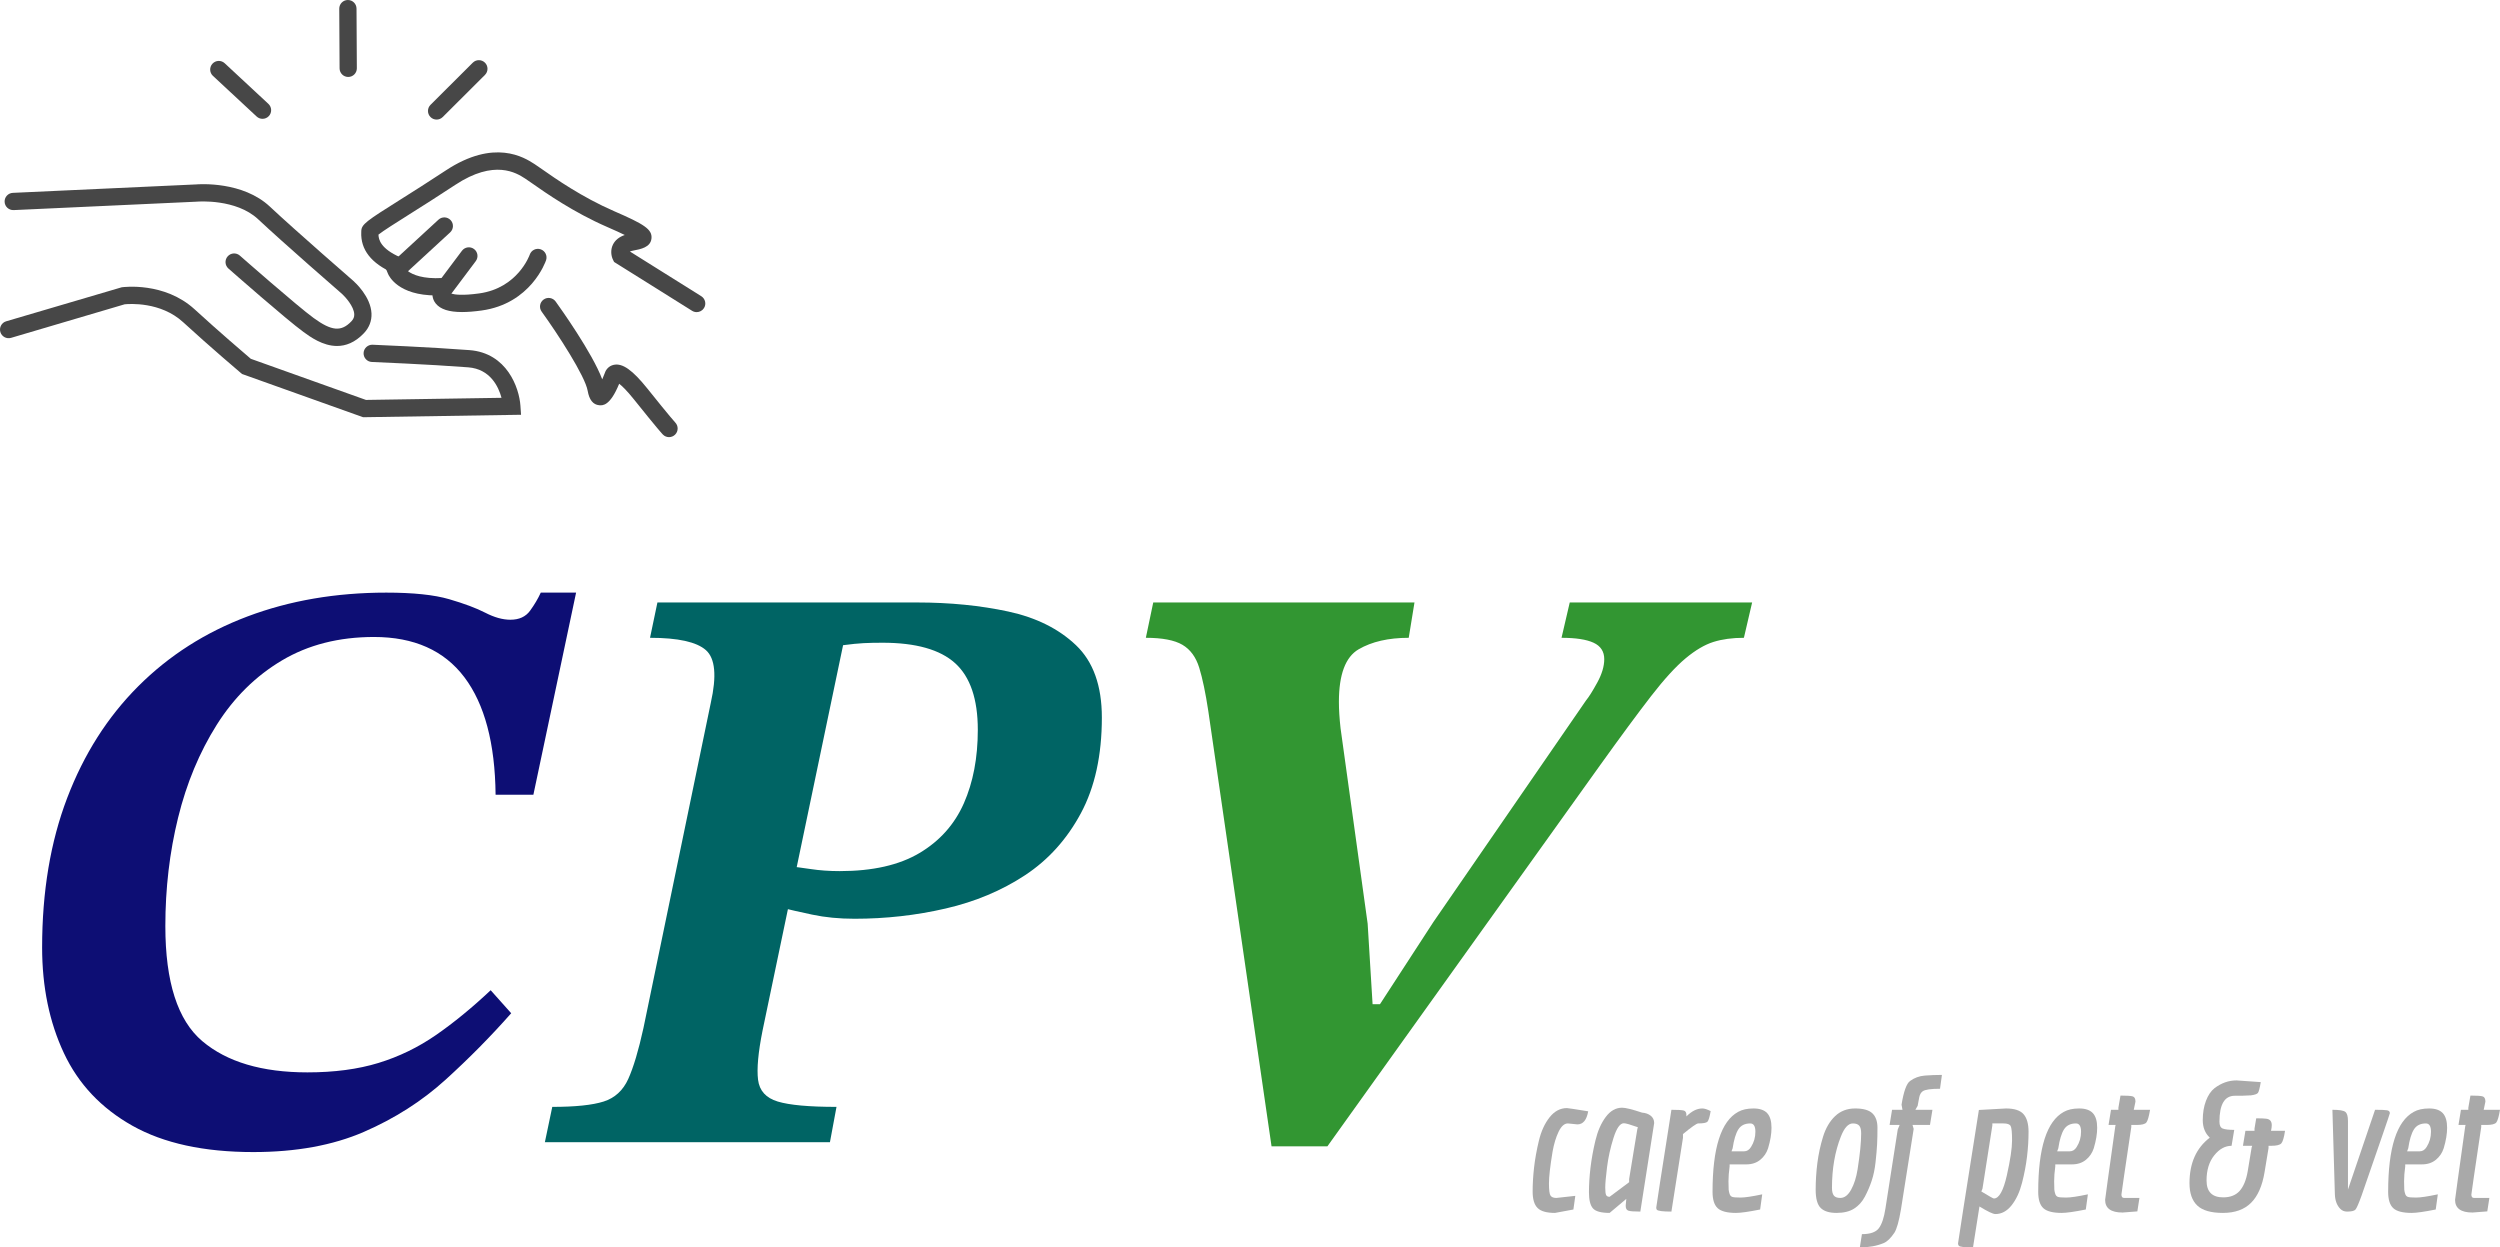 <?xml version="1.0" encoding="utf-8"?>
<!-- Generator: Adobe Illustrator 16.0.0, SVG Export Plug-In . SVG Version: 6.00 Build 0)  -->
<!DOCTYPE svg PUBLIC "-//W3C//DTD SVG 1.1//EN" "http://www.w3.org/Graphics/SVG/1.1/DTD/svg11.dtd">
<svg version="1.1" id="Layer_1" xmlns="http://www.w3.org/2000/svg" xmlns:xlink="http://www.w3.org/1999/xlink" x="0px" y="0px"
	 width="2047.163px" height="1021.465px" viewBox="0 0 2047.163 1021.465" enable-background="new 0 0 2047.163 1021.465"
	 xml:space="preserve">
<path fill="#474747" d="M275.983,283.308c-11.689,0.001-21.915-7.438-27.481-11.485c-13.924-10.127-59.504-50.213-61.438-51.915
	c-2.93-2.578-3.215-7.044-0.638-9.973c2.576-2.932,7.044-3.216,9.973-0.638c0.469,0.413,47.018,41.353,60.415,51.095
	c14.793,10.759,22.6,11.444,30.931,2.72c1.707-1.789,2.429-3.57,2.339-5.78c-0.264-6.546-7.551-14.46-10.082-16.716
	c-0.424-0.367-48.023-41.721-68.613-61.062c-18.103-17.006-49.491-14.473-49.809-14.443l-0.304,0.021l-150.117,6.909
	c-3.93,0.138-7.203-2.836-7.384-6.735c-0.18-3.897,2.836-7.205,6.735-7.384l149.978-6.902c3.158-0.253,38.356-2.64,60.576,18.232
	c20.392,19.155,67.782,60.328,68.258,60.741c1.499,1.322,14.291,12.991,14.879,26.712c0.258,6.031-1.898,11.621-6.234,16.164
	C290.578,280.614,283.015,283.308,275.983,283.308z"/>
<path fill="#474747" d="M297.34,341.657l-99.143-35.408l-0.979-0.828c-0.246-0.208-24.864-21.058-47.32-41.643
	c-18.398-16.865-44.099-14.97-47.825-14.588L9.069,276.652c-3.75,1.099-7.672-1.034-8.777-4.775
	c-1.105-3.743,1.032-7.673,4.775-8.777l94.61-27.858c1.42-0.193,34.989-4.596,59.771,18.12
	c19.726,18.083,41.157,36.388,45.925,40.443l94.308,33.682l110.999-1.733c-2.47-9.135-9.219-23.573-27.289-24.962
	c-32.157-2.475-78.421-4.364-78.885-4.382c-3.9-0.159-6.933-3.448-6.775-7.347c0.159-3.9,3.537-6.912,7.346-6.775
	c0.466,0.02,46.983,1.918,79.398,4.413c30.649,2.357,40.667,30.794,41.681,45.502l0.512,7.435L297.34,341.657z"/>
<path fill="#474747" d="M214.971,97.304c-1.723,0-3.449-0.626-4.81-1.891l-35.801-33.29c-2.858-2.658-3.021-7.13-0.365-9.986
	c2.66-2.858,7.13-3.019,9.987-0.364l35.802,33.29c2.858,2.658,3.021,7.13,0.364,9.987C218.755,96.546,216.865,97.304,214.971,97.304
	z"/>
<path fill="#474747" d="M285.137,63.019c-3.885,0-7.044-3.138-7.065-7.027l-0.265-48.887c-0.021-3.903,3.126-7.084,7.027-7.104
	c0.014,0,0.026,0,0.04,0c3.885,0,7.044,3.138,7.065,7.027l0.265,48.887c0.021,3.903-3.125,7.084-7.027,7.104
	C285.164,63.019,285.151,63.019,285.137,63.019z"/>
<path fill="#474747" d="M357.516,97.918c-1.812,0-3.623-0.693-5.004-2.077c-2.754-2.763-2.749-7.237,0.015-9.993l34.618-34.52
	c2.763-2.754,7.236-2.748,9.994,0.015c2.754,2.763,2.749,7.238-0.015,9.994l-34.618,34.52
	C361.126,97.23,359.321,97.918,357.516,97.918z"/>
<path fill="#474747" d="M547.835,357.957c-1.796,0-3.588-0.686-4.962-2.059c-0.571-0.57-4.4-4.643-23.761-28.848
	c-5.932-7.414-9.805-11.046-12.087-12.813c-7.487,18.38-13.622,17.842-16.35,17.598c-4.993-0.44-8.169-4.4-9.44-11.767
	c-2.084-12.097-24.236-46.229-37.709-64.901c-2.284-3.165-1.569-7.581,1.595-9.865c3.167-2.284,7.581-1.566,9.865,1.595
	c3.36,4.657,30.11,42.069,38.16,63.744c0.768-1.714,1.517-3.54,2.163-5.308c0.826-2.586,3.141-5.684,7.264-6.583
	c7.165-1.557,15.406,4.262,27.575,19.474c18.979,23.724,22.638,27.596,22.785,27.749c2.676,2.799,2.624,7.253-0.145,9.959
	C551.406,357.281,549.619,357.957,547.835,357.957z"/>
<path fill="#474747" d="M570.474,255.588c-1.281,0-2.578-0.349-3.744-1.079l-63.864-39.996l-0.887-1.775
	c-1.442-2.883-2.323-7.872-0.06-12.447c1.795-3.628,5.043-6.264,9.68-7.867c-3.366-1.652-7.976-3.779-14.28-6.514
	c-27.815-12.07-50.587-28.061-61.53-35.745c-2.367-1.662-4.187-2.945-5.4-3.717l-0.628-0.401
	c-6.786-4.357-24.809-15.922-57.007,5.357c-13.971,9.236-26.908,17.394-37.304,23.948c-10.706,6.749-21.733,13.702-25.542,16.75
	c0.079,3.993,1.791,11.553,17.806,18.535c3.577,1.558,5.213,5.724,3.653,9.301c-1.557,3.577-5.723,5.217-9.301,3.653
	c-18.07-7.876-26.9-19.188-26.246-33.62l0.02-0.5c0-5.854,4.272-8.548,32.072-26.075c10.338-6.518,23.206-14.63,37.049-23.782
	c39.876-26.36,64.381-10.629,72.433-5.462l0.581,0.372c1.332,0.849,3.337,2.251,5.935,4.075
	c10.562,7.417,32.539,22.848,59.035,34.346c24.39,10.584,31.354,14.81,30.509,22.409c-0.794,7.145-8.694,8.649-15.041,9.859
	c-1.176,0.224-2.02,0.486-2.613,0.725l58.432,36.594c3.307,2.072,4.309,6.432,2.237,9.74
	C575.129,254.413,572.827,255.588,570.474,255.588z"/>
<path fill="#474747" d="M357.149,241.932c-31.09,0.001-38.617-15.8-39.409-17.703l-1.903-4.566l43.21-39.782
	c2.871-2.642,7.338-2.459,9.985,0.413c2.643,2.871,2.458,7.341-0.413,9.985l-34.539,31.798c3.983,2.89,12.228,6.506,28.081,5.57
	c3.929-0.205,7.24,2.745,7.469,6.638c0.229,3.896-2.742,7.24-6.638,7.469C360.959,241.875,359.009,241.932,357.149,241.932z"/>
<path fill="#474747" d="M378.337,255.521c-10.718,0-17.671-2.273-21.462-6.907c-3.18-3.887-3.184-8.474-2.224-11.222l0.362-1.031
	l23.268-31.022c2.34-3.119,6.772-3.754,9.893-1.414c3.122,2.342,3.755,6.771,1.413,9.893l-19.966,26.622
	c2.734,0.822,9.083,1.711,22.768-0.175c31.744-4.378,41.292-31.431,41.386-31.704c1.256-3.693,5.265-5.678,8.964-4.415
	c3.694,1.256,5.672,5.269,4.415,8.964c-0.493,1.45-12.544,35.6-52.834,41.155C388.263,255.099,382.951,255.521,378.337,255.521z"/>
<g>
	<path fill="#0D0E74" d="M207.378,943.387c-40.36,0-73.324-7.18-98.887-21.527c-25.564-14.348-44.294-34.193-56.171-59.535
		c-11.889-25.331-17.827-54.153-17.827-86.442c0-45.743,6.832-86.548,20.517-122.434c13.676-35.872,33.068-66.364,58.189-91.485
		c25.113-25.112,54.929-44.169,89.47-57.181c34.531-13.002,72.423-19.509,113.689-19.509c21.966,0,39.118,1.798,51.462,5.382
		c12.327,3.594,22.198,7.294,29.595,11.099c7.403,3.815,14.232,5.718,20.52,5.718c7.166,0,12.548-2.46,16.142-7.399
		c3.588-4.93,6.498-9.859,8.75-14.8h28.922L436.771,650.76h-30.948c-0.447-42.151-8.977-74.22-25.56-96.197
		c-16.594-21.969-41.266-32.963-73.996-32.963c-28.707,0-53.819,6.391-75.344,19.173c-21.524,12.78-39.355,30.388-53.482,52.807
		c-14.127,22.43-24.666,47.763-31.616,76.017c-6.956,28.251-10.428,57.852-10.428,88.794c0,45.746,10.091,77.141,30.274,94.18
		c20.183,17.05,48.873,25.563,86.103,25.563c21.971,0,41.376-2.575,58.191-7.734c16.815-5.15,32.51-12.782,47.09-22.874
		c14.568-10.089,29.485-22.303,44.732-36.661l16.821,18.836c-16.6,18.835-34.542,36.998-53.819,54.489
		c-19.289,17.489-41.603,31.732-66.93,42.718C272.515,937.888,242.356,943.387,207.378,943.387z"/>
	<path fill="#006464" d="M679.608,935.313H446.178l6.056-28.927c18.836,0,32.847-1.449,42.044-4.372
		c9.186-2.912,15.913-9.081,20.18-18.5c4.256-9.417,8.41-23.313,12.446-41.707l55.161-266.391
		c4.93-21.969,3.585-36.327-4.036-43.054c-7.632-6.727-22.871-10.089-45.743-10.089l6.053-28.929h212.575
		c26.907,0,51.798,2.47,74.67,7.4c22.871,4.94,41.37,14.128,55.497,27.581c14.127,13.454,21.19,33.195,21.19,59.199
		c0,30.942-5.716,57.073-17.152,78.369c-11.438,21.306-26.689,38.24-45.746,50.788c-19.068,12.562-40.697,21.643-64.916,27.246
		c-24.218,5.611-49.107,8.408-74.67,8.408c-12.562,0-24.113-1.115-34.644-3.362c-10.544-2.241-19.404-4.259-26.573-6.056
		l6.727-33.634c4.93,0.45,11.099,1.239,18.499,2.354c7.4,1.123,15.358,1.681,23.882,1.681c26.909,0,48.655-4.93,65.252-14.8
		c16.586-9.86,28.695-23.43,36.328-40.697c7.618-17.26,11.436-37.335,11.436-60.209c0-25.11-6.172-43.272-18.499-54.487
		c-12.341-11.207-32.185-16.818-59.536-16.818c-5.833,0-10.994,0.116-15.471,0.337c-4.488,0.229-10.091,0.787-16.818,1.681
		l-65.925,315.499c-3.594,17.941-4.825,31.395-3.699,40.362c1.112,8.977,6.495,14.914,16.145,17.826
		c9.639,2.923,25.667,4.372,48.097,4.372L679.608,935.313z"/>
	<path fill="#329632" d="M1086.961,938.678h-45.742l-51.8-356.535c-2.25-14.8-4.709-26.572-7.4-35.317
		c-2.691-8.744-7.295-15.021-13.79-18.835c-6.506-3.804-16.481-5.717-29.935-5.717l6.053-28.929h213.923l-4.709,28.929
		c-16.598,0-30.271,3.142-41.036,9.418c-10.763,6.285-16.145,20.633-16.145,43.052c0,3.144,0.104,6.506,0.336,10.091
		c0.221,3.594,0.558,7.4,1.011,11.436l22.197,160.103l4.036,65.926h6.056l43.725-67.271l125.122-181.629
		c2.241-2.691,5.267-7.505,9.084-14.464c3.804-6.947,5.717-13.337,5.717-19.172c0-6.274-2.921-10.763-8.745-13.454
		c-5.835-2.691-14.579-4.035-26.235-4.035l6.727-28.929h149.34l-6.727,28.929c-9.418,0-17.721,1.123-24.89,3.362
		c-7.179,2.249-14.8,6.727-22.871,13.453c-8.073,6.729-17.491,17.05-28.254,30.945c-10.765,13.905-24.671,32.741-41.707,56.507
		L1086.961,938.678z"/>
</g>
<g>
	<path fill="#A9A9A9" d="M1291.67,920.72l-7.76-0.777c-2.899,0-5.435,2.252-7.607,6.752c-2.173,4.503-3.829,9.963-4.966,16.377
		c-1.968,11.903-2.95,20.569-2.95,26.001c0,5.436,0.438,8.773,1.319,10.014c0.878,1.241,2.456,1.861,4.732,1.861l15.524-1.707
		l-1.553,11.176l-15.058,2.796c-6.83,0-11.592-1.345-14.281-4.036c-2.691-2.689-4.036-7.164-4.036-13.428
		c0-6.26,0.39-12.832,1.165-19.715c0.777-6.881,2.097-14.202,3.958-21.965c1.864-7.762,4.786-14.151,8.77-19.171
		c3.984-5.019,8.72-7.528,14.205-7.528c0.725,0,6.519,0.881,17.386,2.639C1299.278,917.149,1296.328,920.72,1291.67,920.72z"/>
	<path fill="#A9A9A9" d="M1304.399,989.487c-2.173-2.484-3.26-6.855-3.26-13.118c0-6.261,0.413-12.937,1.241-20.024
		c0.828-7.089,2.173-14.539,4.036-22.354c1.861-7.813,4.68-14.253,8.459-19.325c3.778-5.07,8.253-7.605,13.43-7.605
		c2.793,0,8.226,1.345,16.299,4.034c2.895,0.211,5.277,1.064,7.139,2.563c1.864,1.499,2.796,3.492,2.796,5.977
		c0,0.104-3.781,24.269-11.332,72.492c-5.177,0-8.462-0.259-9.856-0.777c-1.398-0.517-2.098-1.758-2.098-3.726
		c0-0.205,0-0.466,0-0.774l0.466-5.124l-13.66,11.487C1311.125,993.212,1306.572,991.969,1304.399,989.487z M1329.701,919.788
		c-3.105,0-5.927,4.012-8.459,12.029c-2.537,8.023-4.298,15.99-5.28,23.906c-0.982,7.917-1.474,13.453-1.474,16.611
		c0,3.155,0.233,5.224,0.699,6.206c0.466,0.986,1.42,1.477,2.871,1.477l15.988-11.953v-2.639l6.676-40.672l0.466-1.707
		C1335.082,920.875,1331.252,919.788,1329.701,919.788z"/>
	<path fill="#A9A9A9" d="M1356.709,990.573c-0.312-0.412-0.467-0.982-0.467-1.707c0-0.724,4.139-27.424,12.42-80.1
		c5.379,0,8.77,0.208,10.168,0.621c1.396,0.415,2.094,1.605,2.094,3.57v1.241c4.349-4.346,8.694-6.519,13.04-6.519
		c1.76,0,4.037,0.724,6.83,2.173c-0.828,4.865-1.707,7.762-2.639,8.691c-0.933,0.932-3.467,1.397-7.605,1.397
		c-1.243,0-5.384,2.9-12.419,8.694v3.104l-9.469,60.385C1361.521,992.126,1357.538,991.609,1356.709,990.573z"/>
	<path fill="#A9A9A9" d="M1421.593,993.212c-7.245,0-12.262-1.294-15.058-3.882c-2.794-2.586-4.191-7.035-4.191-13.349
		c0-36.015,6.987-57.847,20.956-65.508c3.313-1.861,7.504-2.793,12.574-2.793c5.069,0,8.795,1.269,11.178,3.801
		c2.378,2.538,3.571,6.547,3.571,12.032c0,4.966-0.932,10.555-2.796,16.765c-1.241,3.829-3.392,6.984-6.443,9.469
		c-3.051,2.484-6.854,3.726-11.408,3.726h-13.66v1.707c-0.62,4.556-0.932,8.593-0.932,12.107c0,3.521,0.05,5.822,0.156,6.909
		c0.102,1.086,0.359,2.251,0.775,3.492c0.412,1.243,1.137,2.046,2.173,2.405c1.033,0.365,3.313,0.545,6.83,0.545
		s9.415-0.879,17.697-2.639l-1.707,12.416C1431.995,992.28,1425.422,993.212,1421.593,993.212z M1428.269,942.763
		c2.274,0,4.138-1.19,5.59-3.57c2.377-3.726,3.567-7.863,3.567-12.42c0-4.553-1.396-6.83-4.191-6.83
		c-4.449,0-7.708,1.631-9.777,4.891c-2.071,3.259-3.624,8.407-4.657,15.445l-0.932,2.484H1428.269z"/>
	<path fill="#A9A9A9" d="M1527.071,979.939c-2.226,4.191-5.177,7.45-8.849,9.78c-3.675,2.327-8.458,3.492-14.359,3.492
		c-5.897,0-10.221-1.345-12.961-4.036c-2.742-2.689-4.112-7.684-4.112-14.979c0-7.297,0.466-14.593,1.396-21.889
		c0.932-7.296,2.484-14.46,4.657-21.498s5.457-12.652,9.858-16.844c4.396-4.191,9.882-6.285,16.454-6.285
		c6.571,0,11.254,1.319,14.047,3.958c2.796,2.639,4.191,6.597,4.191,11.875c0,5.277-0.104,9.856-0.309,13.738
		c-0.211,3.88-0.623,8.669-1.243,14.356c-0.621,5.693-1.682,10.791-3.181,15.291
		C1531.159,971.402,1529.294,975.748,1527.071,979.939z M1506.968,980.947c3.416,0,6.364-2.249,8.849-6.751
		c2.484-4.503,4.241-10.014,5.277-16.532c1.965-12.42,2.95-22.301,2.95-29.647c0-2.897-0.52-4.97-1.552-6.21
		c-1.036-1.244-2.794-1.864-5.278-1.864c-3.725,0-6.987,3.571-9.78,10.713c-4.865,12.315-7.296,26.338-7.296,42.066
		c0,2.897,0.517,4.994,1.553,6.286C1502.723,980.305,1504.487,980.947,1506.968,980.947z"/>
	<path fill="#A9A9A9" d="M1522.956,1021.465l1.707-10.867c6.83,0,11.462-1.631,13.893-4.891c2.432-3.259,4.217-8.615,5.356-16.065
		l10.09-64.73l1.552-3.728h-8.228l2.019-12.417h8.539l-0.777-4.191c1.76-10.866,4.087-17.332,6.984-19.403
		c3.518-2.586,7.529-4.063,12.032-4.425c4.5-0.361,9.183-0.544,14.048-0.544l-1.553,11.333c-7.45,0-12.161,0.674-14.126,2.019
		c-1.449,1.035-2.406,2.664-2.872,4.89c-0.466,2.227-0.907,4.579-1.319,7.063l-1.861,3.259h13.969l-2.016,12.417h-14.283
		l0.932,3.262l-10.4,65.816c-1.656,9.831-3.467,16.246-5.433,19.25c-3.004,4.446-5.897,7.242-8.693,8.382
		C1536.824,1020.271,1530.305,1021.465,1522.956,1021.465z"/>
	<path fill="#A9A9A9" d="M1603.985,1020.066c-0.416-0.52-0.621-1.14-0.621-1.864c0-0.724,5.69-37.148,17.074-109.281l22.2-1.24
		c6.83,0,11.613,1.552,14.358,4.657c2.74,3.104,4.113,7.941,4.113,14.514c0,6.571-0.416,13.326-1.244,20.257
		c-0.828,6.935-2.198,14.126-4.112,21.577c-1.915,7.45-4.761,13.559-8.537,18.317c-3.778,4.761-8.203,7.142-13.272,7.142
		c-1.968,0-6.313-2.069-13.04-6.21l-5.277,33.53C1608.588,1021.465,1604.706,1020.999,1603.985,1020.066z M1632.703,981.413
		c4.242,0,7.785-6.311,10.631-18.938c2.847-12.624,4.271-22.172,4.271-28.64c0-6.466-0.388-10.401-1.165-11.796
		c-0.775-1.398-2.715-2.098-5.819-2.098h-9.16v1.707l-8.071,51.693l-0.932,2.327
		C1628.767,979.502,1632.183,981.413,1632.703,981.413z"/>
	<path fill="#A9A9A9" d="M1688.273,993.212c-7.246,0-12.263-1.294-15.059-3.882c-2.793-2.586-4.191-7.035-4.191-13.349
		c0-36.015,6.987-57.847,20.957-65.508c3.313-1.861,7.504-2.793,12.573-2.793c5.07,0,8.795,1.269,11.179,3.801
		c2.378,2.538,3.57,6.547,3.57,12.032c0,4.966-0.932,10.555-2.796,16.765c-1.24,3.829-3.391,6.984-6.442,9.469
		s-6.855,3.726-11.408,3.726h-13.661v1.707c-0.62,4.556-0.932,8.593-0.932,12.107c0,3.521,0.051,5.822,0.157,6.909
		c0.102,1.086,0.359,2.251,0.774,3.492c0.413,1.243,1.138,2.046,2.173,2.405c1.033,0.365,3.313,0.545,6.83,0.545
		c3.518,0,9.416-0.879,17.697-2.639l-1.707,12.416C1698.673,992.28,1692.102,993.212,1688.273,993.212z M1694.949,942.763
		c2.273,0,4.138-1.19,5.589-3.57c2.378-3.726,3.568-7.863,3.568-12.42c0-4.553-1.396-6.83-4.191-6.83
		c-4.449,0-7.709,1.631-9.778,4.891c-2.071,3.259-3.624,8.407-4.656,15.445l-0.933,2.484H1694.949z"/>
	<path fill="#A9A9A9" d="M1723.818,982.5c0-0.621,2.797-20.85,8.383-60.693l0.312-0.623h-5.897l2.018-12.417h6.053v-1.707
		l1.707-9.935c5.28,0,8.641,0.233,10.092,0.696c1.446,0.466,2.173,1.89,2.173,4.27l-1.086,5.278l-0.312,1.397h13.352
		c-0.933,5.587-1.943,9.057-3.029,10.401c-1.087,1.345-3.751,2.016-7.992,2.016h-4.349v1.709
		c-5.382,36.223-8.071,54.641-8.071,55.262c0,1.863,0.722,2.793,2.173,2.793h12.574l-1.707,11.021l-12.107,0.932
		C1728.58,992.9,1723.818,989.437,1723.818,982.5z"/>
	<path fill="#A9A9A9" d="M1842.572,896.968l-6.987,0.312h-5.587c-8.383,0-12.573,7.089-12.573,21.266
		c0,3.003,0.903,4.867,2.714,5.589c1.811,0.725,4.941,1.087,9.394,1.087l-2.173,13.039c-5.277,0-10.014,2.614-14.205,7.838
		c-4.191,5.228-6.285,12.086-6.285,20.569c0,9.213,4.551,13.817,13.66,13.817c5.794,0,10.269-1.761,13.427-5.28
		c3.155-3.515,5.354-8.846,6.598-15.988l3.259-19.715l0.466-1.241h-7.607l2.019-12.262h7.45v-1.864l1.398-8.383
		c3.933,0,6.622,0.104,8.073,0.312c3.103,0.31,4.654,2.072,4.654,5.278c0,1.345-0.207,2.896-0.62,4.657h11.487
		c-0.828,5.485-1.839,8.901-3.026,10.243c-1.19,1.348-3.958,2.019-8.304,2.019h-2.176v1.864l-3.259,19.713
		c-1.861,11.282-5.564,19.665-11.1,25.147c-5.536,5.488-13.194,8.228-22.973,8.228c-9.78,0-16.793-2.018-21.034-6.055
		c-4.245-4.034-6.364-10.14-6.364-18.317c0-16.35,5.536-28.77,16.61-37.256c-3.832-3.621-5.743-8.404-5.743-14.358
		c0-5.949,0.876-11.227,2.639-15.833c1.757-4.604,4.087-8.046,6.984-10.323c5.589-4.241,11.589-6.363,18.006-6.363l19.87,1.397
		c-0.828,4.966-1.606,7.917-2.328,8.846c-0.727,0.933-2.691,1.605-5.897,2.019H1842.572z"/>
	<path fill="#A9A9A9" d="M1956.973,911.561c0,0.519-7.712,22.975-23.129,67.371c-2.384,6.622-4.063,10.477-5.045,11.563
		c-0.985,1.086-3.287,1.631-6.908,1.631c-2.173,0-3.986-0.725-5.433-2.173c-2.796-2.796-4.295-6.727-4.503-11.799l-2.019-69.388
		c5.59,0,9.107,0.57,10.556,1.707c1.448,1.14,2.176,3.571,2.176,7.296v56.348l22.197-65.351c4.862,0,8.096,0.129,9.702,0.388
		C1956.17,909.412,1956.973,910.216,1956.973,911.561z"/>
	<path fill="#A9A9A9" d="M1974.825,993.212c-7.245,0-12.263-1.294-15.058-3.882c-2.794-2.586-4.191-7.035-4.191-13.349
		c0-36.015,6.986-57.847,20.956-65.508c3.313-1.861,7.504-2.793,12.573-2.793c5.07,0,8.796,1.269,11.179,3.801
		c2.378,2.538,3.571,6.547,3.571,12.032c0,4.966-0.933,10.555-2.797,16.765c-1.24,3.829-3.391,6.984-6.442,9.469
		c-3.051,2.484-6.855,3.726-11.408,3.726h-13.66v1.707c-0.621,4.556-0.933,8.593-0.933,12.107c0,3.521,0.051,5.822,0.157,6.909
		c0.102,1.086,0.359,2.251,0.775,3.492c0.412,1.243,1.137,2.046,2.173,2.405c1.033,0.365,3.313,0.545,6.83,0.545
		s9.415-0.879,17.696-2.639l-1.706,12.416C1985.226,992.28,1978.654,993.212,1974.825,993.212z M1981.5,942.763
		c2.273,0,4.138-1.19,5.589-3.57c2.378-3.726,3.568-7.863,3.568-12.42c0-4.553-1.396-6.83-4.191-6.83
		c-4.449,0-7.709,1.631-9.777,4.891c-2.072,3.259-3.624,8.407-4.657,15.445l-0.933,2.484H1981.5z"/>
	<path fill="#A9A9A9" d="M2010.371,982.5c0-0.621,2.796-20.85,8.382-60.693l0.313-0.623h-5.898l2.019-12.417h6.053v-1.707
		l1.706-9.935c5.28,0,8.641,0.233,10.093,0.696c1.445,0.466,2.172,1.89,2.172,4.27l-1.086,5.278l-0.312,1.397h13.352
		c-0.933,5.587-1.942,9.057-3.029,10.401c-1.086,1.345-3.751,2.016-7.992,2.016h-4.349v1.709c-5.382,36.223-8.07,54.641-8.07,55.262
		c0,1.863,0.721,2.793,2.172,2.793h12.574l-1.707,11.021l-12.107,0.932C2015.131,992.9,2010.371,989.437,2010.371,982.5z"/>
</g>
</svg>
